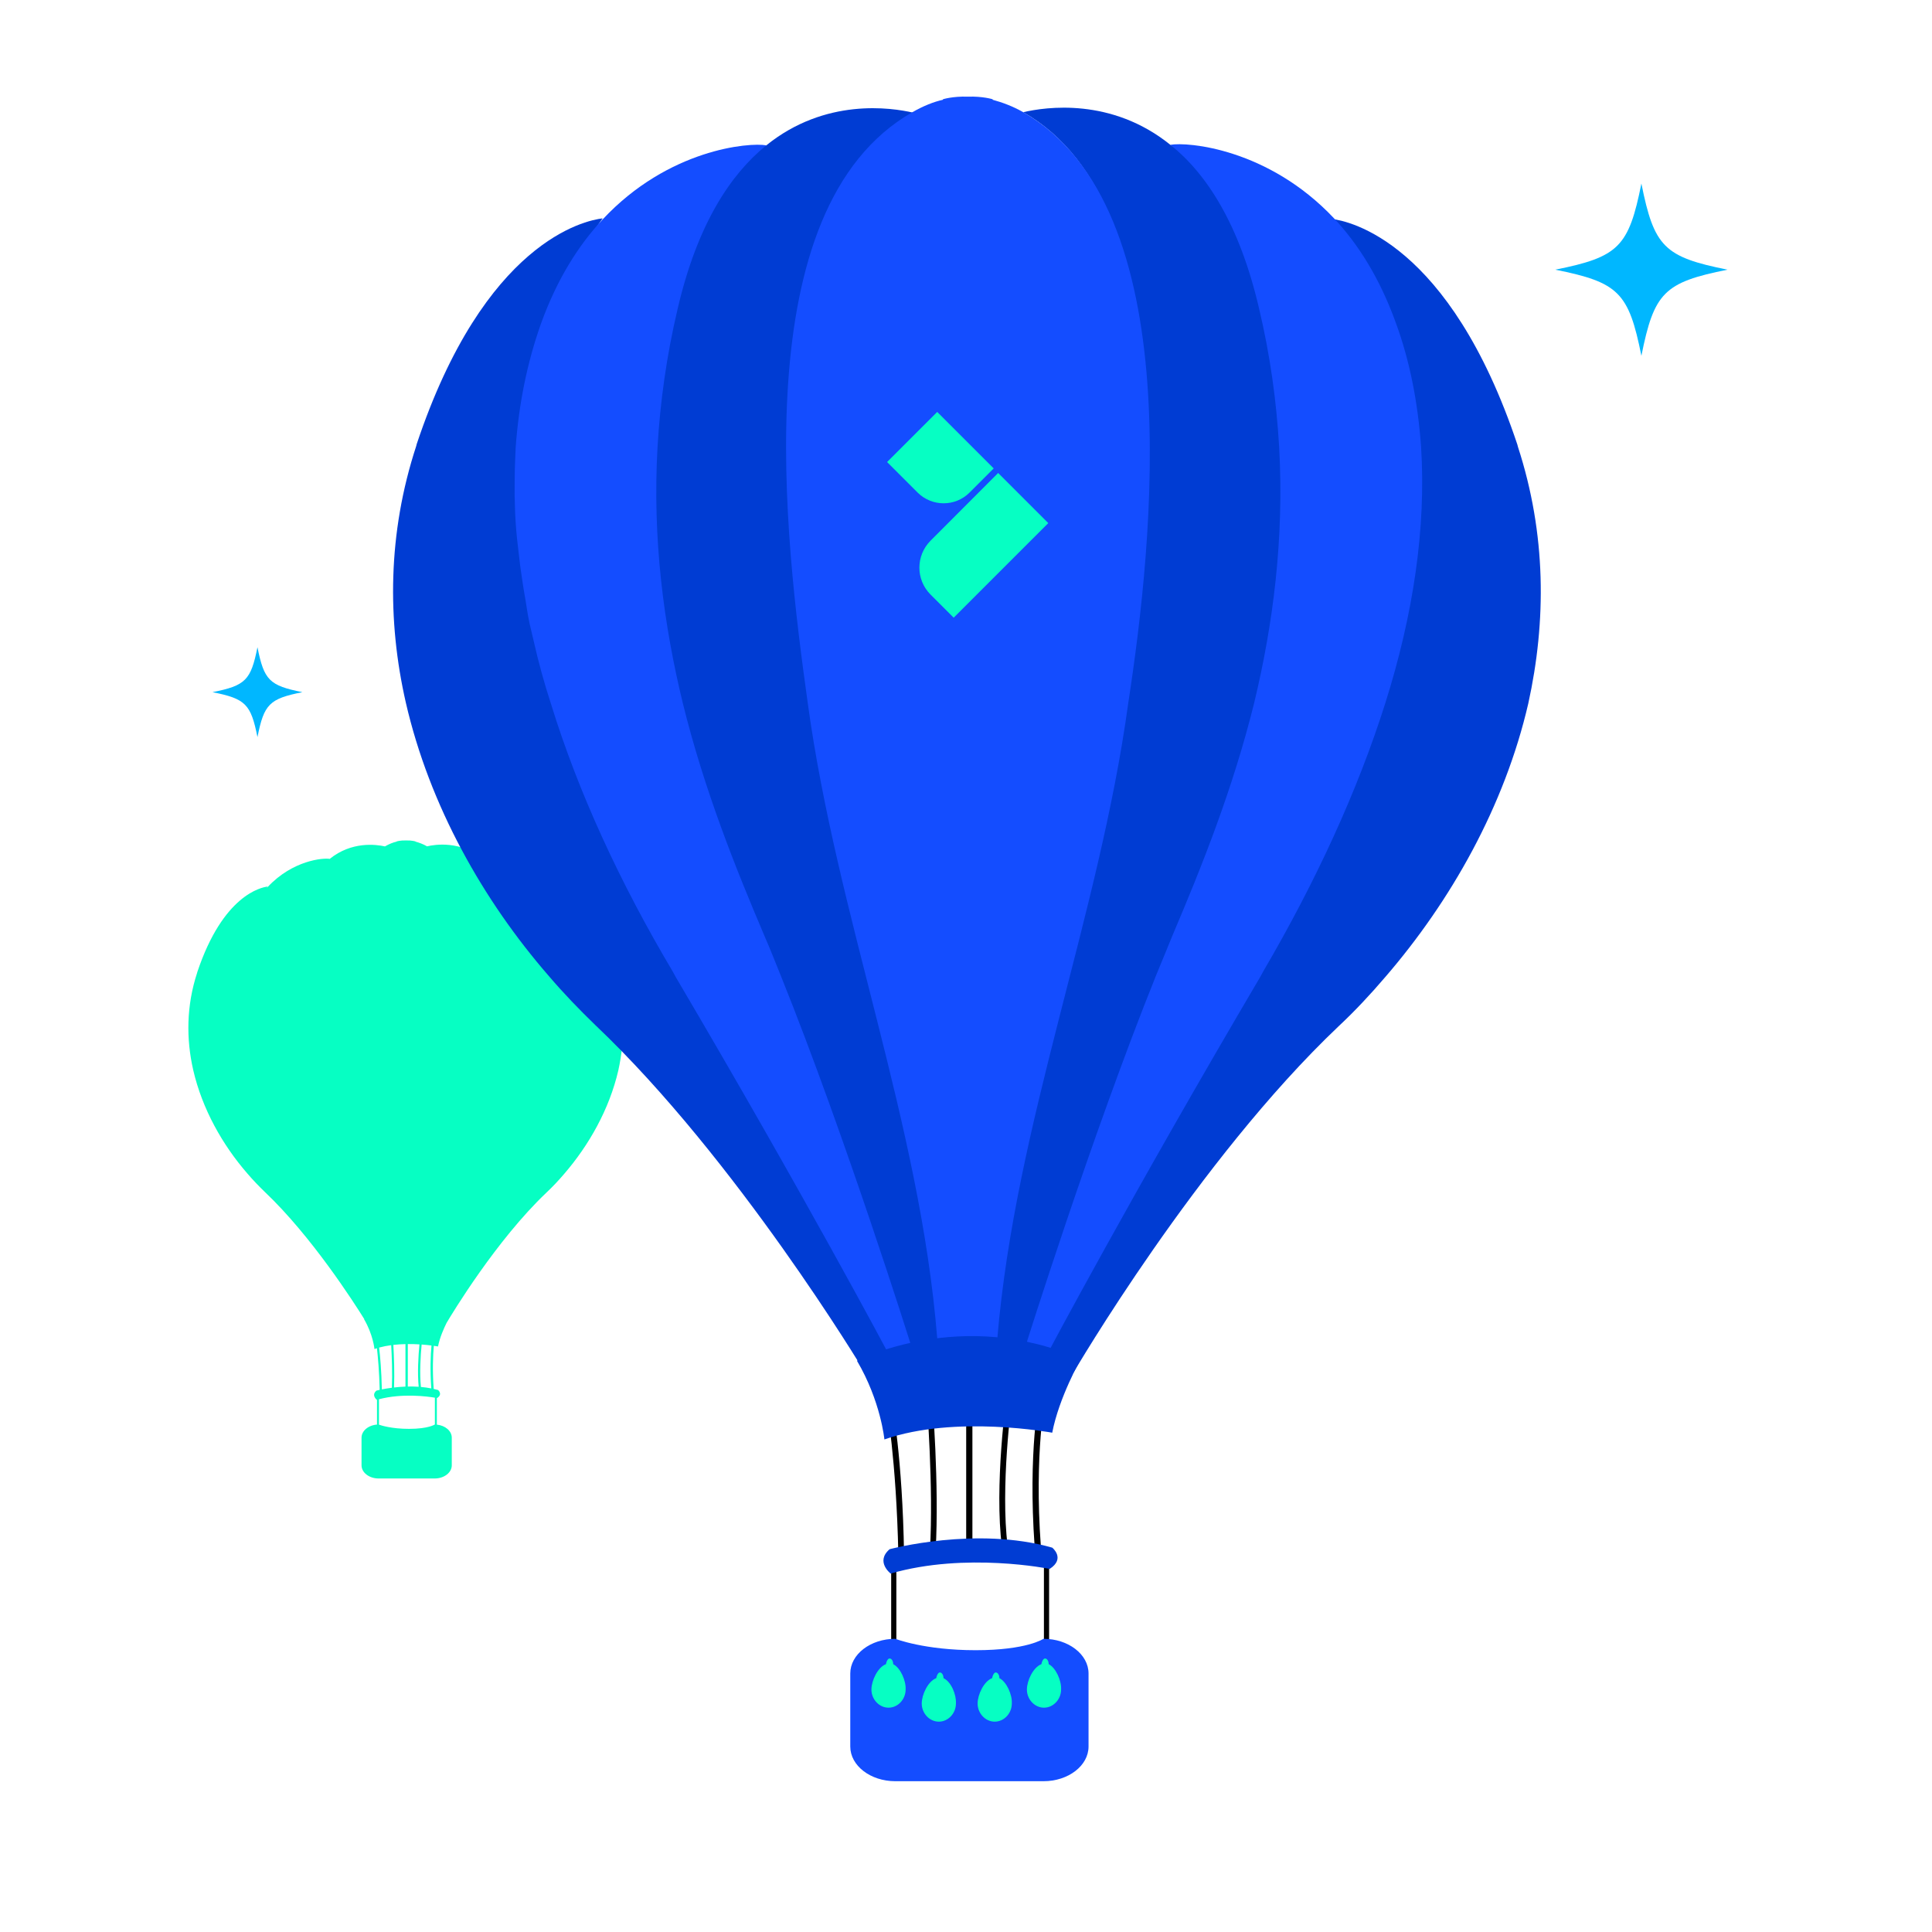 <svg width="400" height="400" viewBox="0 0 400 400" fill="none" xmlns="http://www.w3.org/2000/svg">
<path fill-rule="evenodd" clip-rule="evenodd" d="M88.416 175.223C87.563 174.736 86.751 174.451 86.02 174.248V174.208C86.02 174.208 85.248 173.964 84.07 174.005C82.892 173.964 82.12 174.208 82.12 174.208V174.248C81.389 174.411 80.577 174.736 79.724 175.223L79.696 175.239C77.853 174.828 72.808 174.16 68.269 177.821C66.923 177.579 60.592 178.11 55.437 183.628C55.352 183.718 55.268 183.809 55.185 183.902C55.267 183.783 55.35 183.665 55.434 183.548C54.053 183.71 46.173 185.335 40.852 201.253C40.852 201.273 40.841 201.304 40.831 201.334C40.821 201.365 40.811 201.395 40.811 201.415C38.577 208.238 38.536 215.1 39.998 221.516C41.867 229.638 46.091 237.069 51.209 242.958C52.387 244.338 53.606 245.597 54.865 246.815C64.509 255.962 73.293 269.686 75.418 273.107C75.39 273.121 75.375 273.129 75.375 273.129C77.243 276.296 77.528 279.301 77.528 279.301C77.697 279.242 77.867 279.186 78.04 279.133C78.256 281.026 78.511 283.937 78.611 287.752C78.18 287.846 77.938 287.911 77.938 287.911C76.801 288.886 78.02 289.82 78.02 289.82L78.055 289.809V294.947C76.26 295.076 74.852 296.24 74.852 297.656V303.382C74.852 304.885 76.436 306.103 78.385 306.103H90.002C91.952 306.103 93.536 304.885 93.536 303.382V297.656C93.536 296.269 92.186 295.125 90.445 294.957V289.445L90.475 289.451L90.49 289.454C91.749 288.642 90.693 287.789 90.693 287.789C90.392 287.703 90.09 287.627 89.787 287.558C89.513 283.681 89.639 280.636 89.816 278.636C90.37 278.714 90.688 278.773 90.688 278.773C91.041 276.93 91.918 274.978 92.463 273.884C93.54 272.066 102.738 256.776 113.154 246.896C114.413 245.718 115.632 244.419 116.81 243.038C121.928 237.109 126.152 229.678 128.021 221.597C129.442 215.14 129.442 208.318 127.208 201.455C127.208 201.435 127.198 201.405 127.188 201.374C127.178 201.344 127.168 201.313 127.168 201.293C122.132 186.228 114.804 183.966 112.862 183.629C112.837 183.602 112.812 183.575 112.787 183.548C107.631 178.069 101.298 177.538 99.953 177.781L99.953 177.781C95.322 174.045 90.163 174.816 88.417 175.222C88.833 175.46 89.232 175.716 89.615 175.991C89.231 175.716 88.832 175.46 88.416 175.223ZM89.292 287.454C89.029 283.603 89.152 280.574 89.332 278.571C88.781 278.502 88.087 278.427 87.295 278.37C87.069 280.744 86.855 284.332 87.144 287.153C87.855 287.215 88.575 287.313 89.292 287.454ZM86.683 287.117C86.401 284.303 86.609 280.743 86.842 278.34C86.1 278.295 85.286 278.268 84.433 278.274V287.067C85.157 287.052 85.913 287.065 86.683 287.117ZM83.945 287.081V278.282C83.13 278.3 82.286 278.351 81.439 278.448C81.576 280.796 81.702 284.287 81.582 287.264C82.302 287.181 83.099 287.113 83.945 287.081ZM81.133 287.319C81.26 284.313 81.124 280.824 80.992 278.504C80.148 278.617 79.308 278.778 78.496 279C78.719 280.899 78.977 283.825 79.06 287.658C79.597 287.551 80.304 287.427 81.133 287.319ZM90.039 289.373C88.505 289.119 83.312 288.422 78.461 289.698V294.963C78.885 295.114 81.085 295.829 84.681 295.829C88.703 295.829 90.002 294.936 90.002 294.936L90.039 294.936V289.373Z" fill="#06FFC3"/>
<path d="M185.58 321.499H184.508V340.047H185.58V321.499Z" fill="black"/>
<path d="M217.205 321.499H216.133V340.262H217.205V321.499Z" fill="black"/>
<path d="M225.371 361.597C225.371 365.564 221.188 368.781 216.041 368.781H185.369C180.222 368.781 176.039 365.564 176.039 361.597V346.48C176.039 342.513 180.222 339.297 185.369 339.297C185.369 339.297 191.375 341.656 201.992 341.656C212.609 341.656 216.041 339.297 216.041 339.297C221.188 339.297 225.371 342.513 225.371 346.48V361.597Z" fill="#144DFF"/>
<path d="M184.926 344.55C184.926 343.907 184.604 343.371 184.175 343.371C183.854 343.371 183.532 343.907 183.425 344.55C181.709 345.194 180.422 347.981 180.422 349.804C180.422 351.841 182.031 353.556 183.961 353.556C185.891 353.556 187.5 351.841 187.5 349.804C187.607 347.981 186.427 345.301 184.926 344.55Z" fill="#06FFC3"/>
<path d="M195.34 347.445C195.34 346.802 195.018 346.266 194.589 346.266C194.268 346.266 193.946 346.802 193.839 347.445C192.123 348.088 190.836 350.876 190.836 352.698C190.836 354.736 192.445 356.451 194.375 356.451C196.305 356.451 197.914 354.736 197.914 352.698C198.021 350.876 196.949 348.195 195.34 347.445Z" fill="#06FFC3"/>
<path d="M206.91 347.445C206.91 346.802 206.589 346.266 206.16 346.266C205.838 346.266 205.516 346.802 205.409 347.445C203.693 348.088 202.406 350.876 202.406 352.698C202.406 354.736 204.015 356.451 205.945 356.451C207.876 356.451 209.484 354.736 209.484 352.698C209.592 350.876 208.412 348.195 206.91 347.445Z" fill="#06FFC3"/>
<path d="M217.114 344.55C217.114 343.907 216.792 343.371 216.363 343.371C216.041 343.371 215.719 343.907 215.612 344.55C213.896 345.194 212.609 347.981 212.609 349.804C212.609 351.841 214.218 353.556 216.148 353.556C218.079 353.556 219.687 351.841 219.687 349.804C219.795 347.981 218.615 345.301 217.114 344.55Z" fill="#06FFC3"/>
<path d="M184.632 279.82C161.23 235.66 128.999 183.961 116.082 145.454C106.31 113.931 105.202 72.54 124.771 45.208C121.125 45.637 100.32 49.925 86.271 91.954C86.271 92.061 86.164 92.275 86.164 92.382C80.266 110.394 80.158 128.514 84.019 145.454C88.952 166.896 100.106 186.517 113.618 202.063C116.728 205.708 119.946 209.032 123.27 212.248C152.547 240.017 178.822 283.76 178.822 283.76C178.822 283.76 183.433 284.082 185.578 281.294C184.613 280.973 184.632 279.82 184.632 279.82Z" fill="#003CD3"/>
<path d="M314.266 92.489C314.266 92.382 314.159 92.167 314.159 92.06C300.11 50.032 279.305 45.743 275.658 45.315C307.585 88.317 281.055 157.421 258.621 202.276C231.703 247.95 216.46 280.329 216.46 280.329C216.46 280.329 215.71 280.972 214.852 281.508C216.996 284.295 222.251 284.188 222.251 284.188C222.251 284.188 247.882 240.23 277.16 212.462C280.484 209.353 283.702 205.922 286.812 202.276C300.324 186.623 311.477 167.003 316.411 145.667C320.164 128.62 320.164 110.608 314.266 92.489Z" fill="#003CD3"/>
<path d="M106.654 95.276C106.547 97.635 106.547 100.101 106.547 102.567L106.654 106.212C106.761 108.678 106.976 111.144 107.298 113.717L107.727 117.363C108.048 119.614 108.37 121.866 108.799 124.224L109.121 126.262L109.335 127.548C109.442 128.084 109.55 128.62 109.657 129.156L110.515 132.802C111.48 137.09 112.66 141.379 114.054 145.667C119.738 164.108 128.424 182.871 139.256 201.097C139.47 201.526 139.685 201.848 139.899 202.277C166.817 247.95 183.976 280.329 183.976 280.329C183.976 280.329 184.727 280.972 185.585 281.508C186.979 282.259 189.017 282.687 189.66 279.685C189.017 279.149 189.66 278.187 189.66 278.187C180.67 249.512 172.944 221.209 161.784 193.316C143.235 149.721 131.318 66.972 158.667 30.09C155.128 29.447 138.398 30.841 124.778 45.422C119.845 50.675 115.341 57.752 112.016 66.972C109.121 75.12 107.405 83.697 106.761 92.703" fill="#144DFF"/>
<path d="M294.217 92.489C293.574 83.59 291.965 74.906 288.962 66.757C285.638 57.537 281.133 50.461 276.2 45.207C262.58 30.733 245.85 29.34 242.311 29.983C264.059 56.762 262.304 112.549 254.267 145.56C249.43 165.14 242.265 182.38 234.681 200.99C221.276 234.334 211.287 278.187 211.287 278.187C211.287 278.187 211.854 279.042 211.211 279.578C211.854 282.58 213.892 282.151 215.286 281.401C216.251 280.865 216.895 280.221 216.895 280.221C216.895 280.221 234.054 247.843 260.972 202.169C261.186 201.74 261.401 201.419 261.615 200.99C272.339 182.656 281.026 163.894 286.817 145.56C292.608 127.226 295.289 109.322 294.217 92.489Z" fill="#144DFF"/>
<path d="M194.259 277.22C192.795 233.032 178.202 190.088 172.122 145.668C167.44 112.234 154.608 43.047 189.112 23.336C184.5 22.264 170.88 20.227 158.655 30.091C151.255 36.095 144.391 46.387 140.316 63.863C137.957 73.834 136.67 83.376 136.134 92.597C135.061 111.681 137.421 129.371 141.389 145.668C145.786 163.465 152.22 179.548 158.333 193.914C159.513 196.595 160.585 199.382 161.765 202.277C175.17 235.621 188.683 278.721 188.683 278.721C188.683 278.721 189.112 279.15 189.755 279.686C193.549 282.72 196.068 281.197 194.259 277.22Z" fill="#003CD3"/>
<path d="M264.83 92.488C264.294 83.268 263.007 73.619 260.648 63.755C256.573 46.279 249.709 35.879 242.309 29.982C230.084 20.119 216.464 22.156 211.852 23.228C246.375 42.95 236.616 112.006 231.963 145.452C225.915 189.872 209.45 232.286 205.849 277.099C205.849 277.099 206.169 278.291 205.203 279.363C206.598 282.58 209.708 280.757 211.316 279.47C211.96 278.934 212.389 278.505 212.389 278.505C212.389 278.505 225.901 235.405 239.307 202.062C240.486 199.167 241.666 196.379 242.738 193.699C248.851 179.332 255.286 163.25 259.683 145.452C263.544 129.37 265.903 111.68 264.83 92.488Z" fill="#003CD3"/>
<path d="M211.848 23.229C209.596 21.942 207.451 21.191 205.52 20.655V20.548C205.52 20.548 203.483 19.905 200.373 20.012C197.263 19.905 195.225 20.548 195.225 20.548V20.655C193.295 21.084 191.15 21.942 188.898 23.229C153.92 43.21 162.533 111.739 167.221 145.441C173.27 189.861 190.445 232.3 194.045 277.112C194.045 277.112 194.582 278.292 195.547 279.364C196.726 280.65 198.335 281.615 200.265 280.329C202.196 281.723 203.804 280.65 204.984 279.364C205.949 278.292 206.486 277.112 206.486 277.112C210.265 232.313 227.514 189.98 233.594 145.56C238.706 112.234 246.262 42.888 211.848 23.229Z" fill="#144DFF"/>
<path d="M186.638 322.357C186.316 322.357 185.994 322.143 185.994 321.821C185.566 301.986 183.528 290.943 183.528 290.836C183.421 290.514 183.635 290.193 183.957 290.086C184.279 289.978 184.6 290.193 184.708 290.514C184.708 290.622 186.852 301.772 187.174 321.714C187.281 322.035 186.96 322.25 186.638 322.357Z" fill="black"/>
<path d="M193.18 321.606C192.859 321.606 192.537 321.284 192.537 320.962C193.288 307.882 191.894 290.192 191.786 289.12C191.679 288.798 191.894 288.477 192.108 288.369C192.43 288.262 192.752 288.369 192.859 288.691C193.073 289.12 194.467 307.668 193.717 320.962C193.717 321.391 193.502 321.606 193.18 321.606Z" fill="black"/>
<path d="M200.683 320.641C200.361 320.641 200.039 320.32 200.039 319.998V288.37C200.039 288.048 200.254 287.727 200.683 287.727C201.004 287.727 201.326 287.941 201.326 288.37V319.998C201.326 320.427 201.004 320.641 200.683 320.641Z" fill="black"/>
<path d="M208.082 320.748C207.76 320.748 207.546 320.534 207.438 320.212C205.83 307.99 208.296 288.905 208.618 288.369C208.833 288.048 209.154 288.048 209.476 288.155C209.691 288.262 209.798 288.584 209.691 288.905C209.369 290.192 207.117 308.204 208.618 319.998C208.725 320.427 208.404 320.748 208.082 320.748Z" fill="black"/>
<path d="M214.849 320.641C214.527 320.641 214.312 320.427 214.205 320.105C212.811 300.592 215.17 288.906 215.277 288.799C215.385 288.477 215.706 288.262 216.028 288.37C216.35 288.477 216.564 288.799 216.457 289.12C216.457 289.227 214.098 300.807 215.492 320.105C215.492 320.32 215.17 320.641 214.849 320.641Z" fill="black"/>
<path d="M177.422 281.723C177.422 281.723 199.192 270.466 223.751 281.401C223.751 281.401 219.247 289.335 217.852 296.626C217.852 296.626 197.798 292.873 183.106 298.02C183.106 298.02 182.355 290.086 177.422 281.723Z" fill="#003CD3"/>
<path d="M184.187 320.749C184.187 320.749 202.097 315.924 217.862 320.427C217.862 320.427 220.65 322.679 217.325 324.823C217.325 324.823 199.952 321.285 184.402 325.788C184.402 325.788 181.185 323.322 184.187 320.749Z" fill="#003CD3"/>
<path fill-rule="evenodd" clip-rule="evenodd" d="M194.041 85.285L183.664 95.661L189.985 101.981C192.971 104.942 197.773 104.942 200.735 101.981L205.736 96.98L194.041 85.285ZM217.034 108.302L206.657 97.926L192.647 111.959C189.586 115.045 189.586 120.021 192.647 123.082L197.45 127.884L217.034 108.302Z" fill="#06FFC3"/>
<path d="M357.668 55.834C344.555 58.457 342.457 60.555 339.834 73.668C337.211 60.555 335.113 58.457 322 55.834C335.113 53.211 337.211 51.113 339.834 38C342.457 51.113 344.555 53.211 357.668 55.834Z" fill="#00B7FF"/>
<path d="M62.609 143.305C55.768 144.673 54.673 145.768 53.305 152.609C51.936 145.768 50.842 144.673 44 143.305C50.842 141.936 51.936 140.842 53.305 134C54.673 140.842 55.768 141.936 62.609 143.305Z" fill="#00B7FF"/>
</svg>
